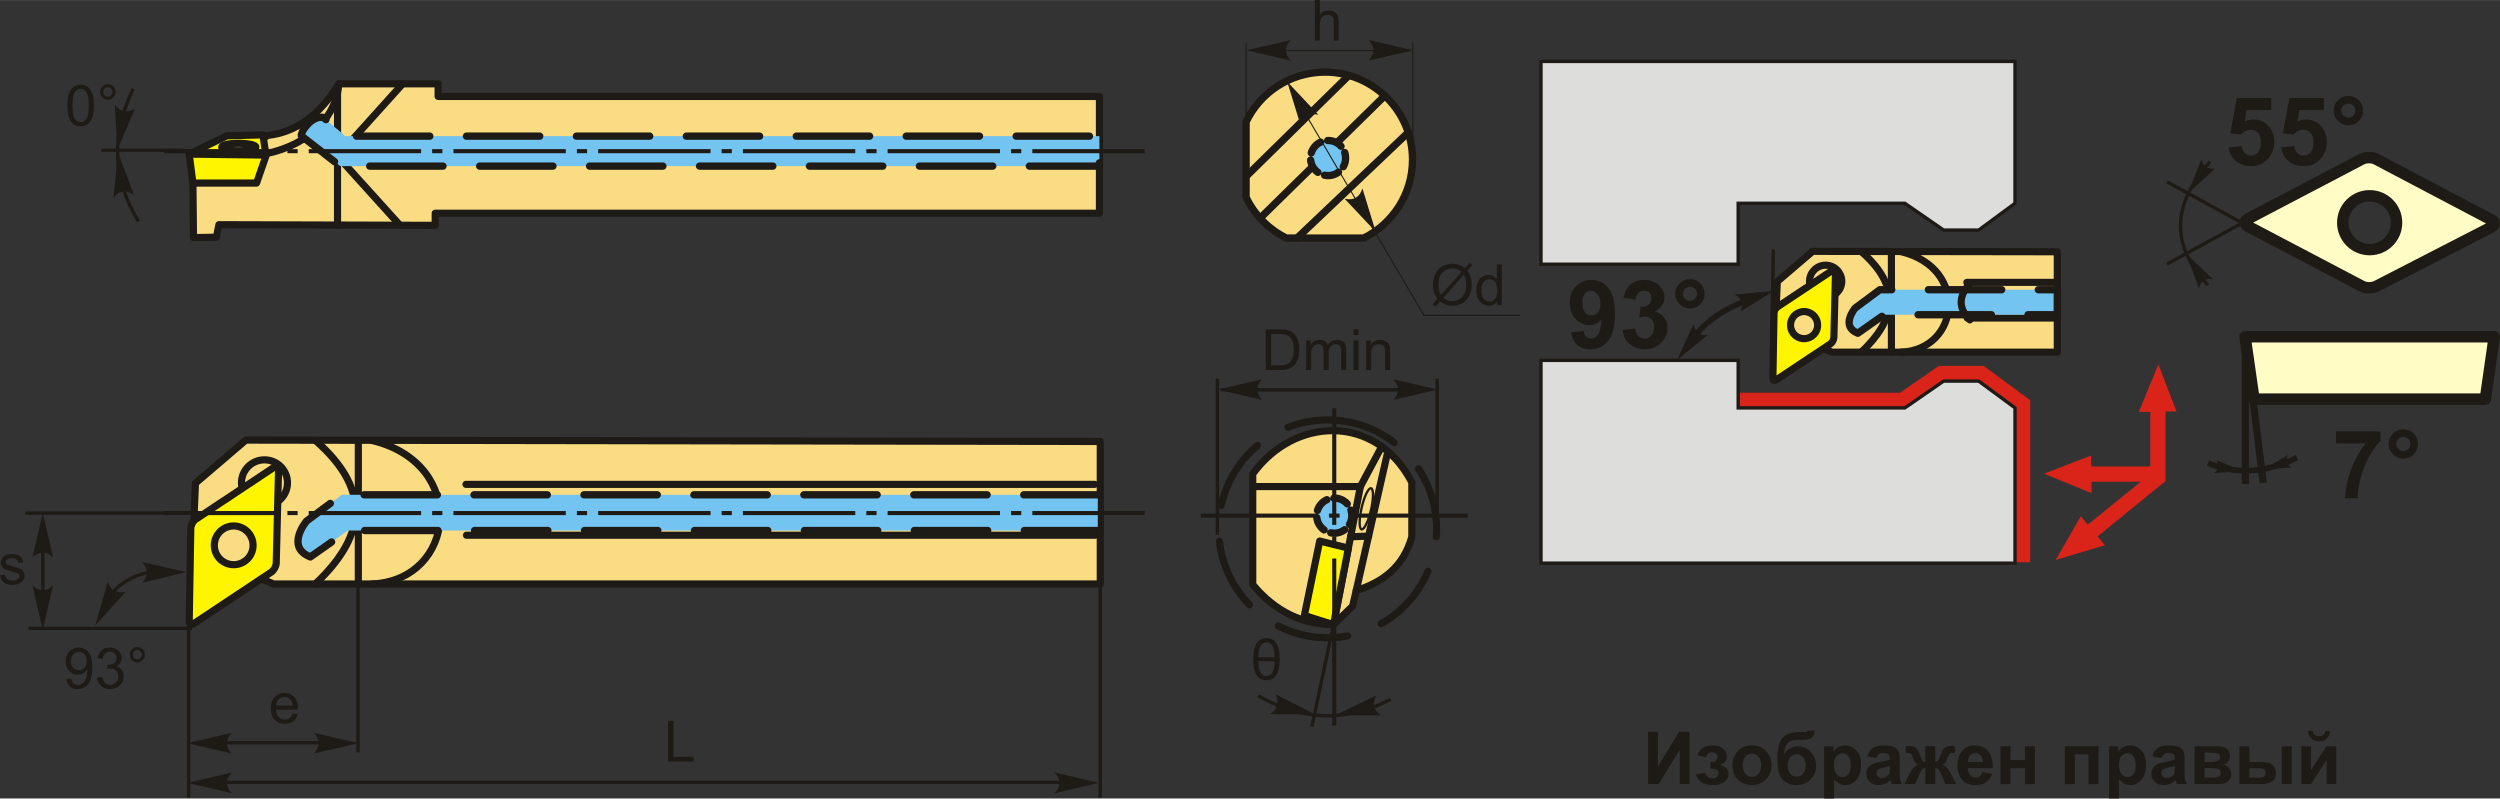 <?xml version="1.0" encoding="UTF-8"?>
<!DOCTYPE svg PUBLIC "-//W3C//DTD SVG 1.1//EN" "http://www.w3.org/Graphics/SVG/1.1/DTD/svg11.dtd">
<!-- Creator: CorelDRAW 2018 (64-Bit) -->
<svg xmlns="http://www.w3.org/2000/svg" xml:space="preserve" width="5457px" height="1743px" version="1.1" style="shape-rendering:geometricPrecision; text-rendering:geometricPrecision; image-rendering:optimizeQuality; fill-rule:evenodd; clip-rule:evenodd"
viewBox="0 0 5563.75 1776.93"
 xmlns:xlink="http://www.w3.org/1999/xlink">
 <rect x="0" y="0" width="5563.75" height="1776.93" fill="#333333" stroke="none"/>
 <defs>
  <style type="text/css">
   <![CDATA[
    .str9 {stroke:#1E1A16;stroke-width:12.74;stroke-miterlimit:22.926}
    .str1 {stroke:#1E1A16;stroke-width:7.52;stroke-miterlimit:22.926}
    .str10 {stroke:#1E1A16;stroke-width:15.93;stroke-miterlimit:22.926}
    .str4 {stroke:#1E1A16;stroke-width:2.41;stroke-miterlimit:22.926}
    .str5 {stroke:#1E1A16;stroke-width:9.11;stroke-linecap:round;stroke-linejoin:round;stroke-miterlimit:22.926}
    .str0 {stroke:#1E1A16;stroke-width:15.93;stroke-linecap:round;stroke-linejoin:round;stroke-miterlimit:22.926}
    .str8 {stroke:#1E1A16;stroke-width:25.48;stroke-linecap:round;stroke-linejoin:round;stroke-miterlimit:22.926}
    .str2 {stroke:#1E1A16;stroke-width:16.31;stroke-linecap:round;stroke-linejoin:round;stroke-miterlimit:22.926}
    .str6 {stroke:#1E1A16;stroke-width:15.93;stroke-linecap:round;stroke-linejoin:round;stroke-miterlimit:22.926;stroke-dasharray:159.28 79.64}
    .str3 {stroke:#1E1A16;stroke-width:16.31;stroke-linecap:round;stroke-linejoin:round;stroke-miterlimit:22.926;stroke-dasharray:32.62 16.31}
    .str7 {stroke:#1E1A16;stroke-width:16.31;stroke-linecap:round;stroke-linejoin:round;stroke-miterlimit:22.926;stroke-dasharray:163.12 81.56}
    .fil1 {fill:none}
    .fil4 {fill:none;fill-rule:nonzero}
    .fil5 {fill:#FADC82}
    .fil6 {fill:#73C4F1}
    .fil9 {fill:#1E1A16}
    .fil12 {fill:#DA241A}
    .fil13 {fill:#DDDDDC}
    .fil0 {fill:#FADC82}
    .fil2 {fill:#FFF500}
    .fil10 {fill:#FFFCC6}
    .fil7 {fill:#1E1A16;fill-rule:nonzero}
    .fil8 {fill:#1E1A16;fill-rule:nonzero}
    .fil3 {fill:#1E1A16;fill-rule:nonzero}
    .fil11 {fill:#DA241A;fill-rule:nonzero}
   ]]>
  </style>
 </defs>
 <g id="Layer_x0020_1">
  <g id="_2183939213952">
   <polygon class="fil0 str0" points="483.73,1320.73 428.49,1228.06 434.99,1075.25 547.15,979.36 2448.63,982.45 2448.63,1299.57 608.92,1299.57 578.02,1286.58 "/>
   <path class="fil0 str0" d="M588.59 1023.26c28.26,0 51.2,22.9 51.2,51.19 0,28.29 -22.94,51.19 -51.2,51.19 -28.28,0 -51.22,-22.9 -51.22,-51.19 0,-28.28 22.94,-51.19 51.22,-51.19z"/>
   <path class="fil1 str0" d="M701.58 979.87c133.35,116.24 105.1,220.76 0,319.7"/>
   <line class="fil1 str0" x1="797.47" y1="980.16" x2="797.47" y2= "1299.57" />
   <path class="fil1 str0" d="M828.37 980.29c215.31,52.05 186.96,310.59 0,319.28"/>
   <path class="fil2 str0" d="M482.23 1192.89c11.43,-20.93 37.62,-28.61 58.52,-17.17 20.89,11.41 28.6,37.62 17.17,58.52 -11.41,20.9 -37.63,28.57 -58.52,17.17 -20.9,-11.44 -28.58,-37.62 -17.17,-58.52zm-57.63 -17.2c0.1,-7.14 5.13,-16.22 11.06,-20.17l173.77 -115.38c5.95,-3.95 10.64,-1.37 10.48,5.77l-5.2 207.19c-0.19,7.13 -5.22,16.21 -11.14,20.16l-171.87 114.23c-5.95,3.99 -10.73,1.34 -10.6,-5.79l3.5 -206.01 0 0z"/>
   <line class="fil1 str0" x1="2436.18" y1="1077.83" x2="1037.05" y2= "1077.83" />
   <line class="fil1 str0" x1="2437.1" y1="1191.11" x2="1038.14" y2= "1191.11" />
  </g>
  <g id="_2183939207296">
   <path class="fil0 str0" d="M968.53 501.44l-333.49 -1.02 -147.81 -0.48 -5.67 27.9 -50.94 0.83 -1.27 -121.34 166.73 -106.11c63.58,-7.1 116.08,-45.9 158.07,-114.77l220.88 0 0 28.16 1471.76 0 0 259.84 -1478.26 0 0 26.99z"/>
   <path class="fil1 str0" d="M566.01 342.35l24.65 0c103.95,-21.53 158.68,-88.4 163.49,-155.9"/>
   <polyline class="fil1 str0" points="751.15,500.8 751.15,347.45 896.13,186.45 "/>
   <polyline class="fil1 str0" points="890.1,501.18 751.18,347.45 751.18,205.59 "/>
   <polygon class="fil2 str0" points="421.1,342.92 429.35,407.33 570.91,407.33 591.97,346.71 585.22,300.01 504.65,302.28 "/>
   <line class="fil1 str0" x1="590.66" y1="345.03" x2="421.1" y2= "342.92" />
   <ellipse class="fil0 str0" cx="531.38" cy="327.12" rx="38" ry="8.28"/>
  </g>
  <polygon class="fil3" points="3667.81,1628.64 3689.72,1628.64 3689.72,1706.05 3736.8,1628.64 3760.18,1628.64 3760.18,1744.91 3738.27,1744.91 3738.27,1668.75 3691.19,1744.91 3667.81,1744.91 "/>
  <path id="_1" class="fil3" d="M3806.63 1710.51l0 -14.46c3.85,0 6.66,-0.26 8.44,-0.77 1.72,-0.51 3.38,-1.72 4.94,-3.66 1.56,-1.97 2.36,-4.17 2.36,-6.69 0,-2.67 -0.96,-5.16 -2.9,-7.39 -1.91,-2.29 -4.81,-3.41 -8.67,-3.41 -2.93,0 -5.6,0.61 -7.93,1.88 -2.32,1.24 -4.43,4.27 -6.31,8.98l-18.86 -4.04c1.92,-7.36 5.99,-12.9 12.21,-16.57 6.24,-3.69 13.34,-5.54 21.31,-5.54 10.16,0 18,2.36 23.57,7.04 5.57,4.65 8.38,10.48 8.38,17.55 0,4.43 -1.21,8.03 -3.6,10.93 -2.42,2.9 -6.21,5.57 -11.41,8.06 6.22,1.72 10.87,4.3 13.96,7.74 3.05,3.44 4.62,7.71 4.62,12.84 0,6.56 -3.06,12.2 -9.18,16.95 -6.12,4.74 -14.94,7.1 -26.44,7.1 -20.07,0 -32.33,-7.87 -36.82,-23.54l20.29 -3.76c3.28,8.25 8.69,12.36 16.24,12.36 4.21,0 7.52,-1.12 10.04,-3.32 2.52,-2.19 3.76,-4.77 3.76,-7.74 0,-3.28 -1.28,-5.86 -3.92,-7.74 -2.61,-1.88 -6.05,-2.8 -10.29,-2.8l-3.79 0 0 0z"/>
  <path id="_2" class="fil3" d="M3855.53 1701.75c0,-7.42 1.81,-14.59 5.48,-21.5 3.63,-6.98 8.82,-12.23 15.51,-15.9 6.66,-3.66 14.11,-5.51 22.36,-5.51 12.75,0 23.19,4.17 31.32,12.42 8.15,8.32 12.2,18.77 12.2,31.44 0,12.78 -4.11,23.35 -12.3,31.76 -8.22,8.38 -18.57,12.59 -31.06,12.59 -7.71,0 -15.07,-1.75 -22.07,-5.26 -6.98,-3.5 -12.33,-8.6 -15.96,-15.38 -3.67,-6.73 -5.48,-14.98 -5.48,-24.66zm22.9 1.21c0,8.35 1.98,14.75 5.93,19.21 3.98,4.46 8.85,6.69 14.65,6.69 5.8,0 10.67,-2.23 14.59,-6.69 3.95,-4.46 5.93,-10.93 5.93,-19.4 0,-8.25 -1.98,-14.59 -5.93,-19.05 -3.92,-4.46 -8.79,-6.69 -14.59,-6.69 -5.8,0 -10.67,2.23 -14.65,6.69 -3.95,4.46 -5.93,10.86 -5.93,19.24l0 0z"/>
  <path id="_3" class="fil3" d="M4023.25 1625.9l15.13 0c-0.51,6.66 -2.26,11.72 -5.29,15.2 -3.02,3.44 -10.54,5.16 -22.52,5.16 -1.4,0 -2.83,0 -4.27,-0.07l-2.87 0c-7.1,0 -12.86,0.77 -17.29,2.36 -4.46,1.53 -8.09,4.56 -10.93,9.05 -2.84,4.52 -4.3,11.79 -4.4,21.79 3.28,-6.18 7.52,-10.8 12.75,-13.86 5.19,-3.06 11.43,-4.55 18.6,-4.55 11.05,0 20.42,4.3 28.13,12.93 7.64,8.6 11.5,18.6 11.5,29.94 0,11.82 -4.05,21.98 -12.11,30.46 -8.09,8.47 -18.63,12.74 -31.63,12.74 -8.98,0 -16.82,-2.13 -23.61,-6.47 -6.78,-4.27 -11.62,-10.13 -14.55,-17.58 -2.9,-7.42 -4.34,-19.75 -4.34,-36.95 0,-20.26 3.73,-34.79 11.15,-43.65 7.46,-8.85 20.45,-13.28 38.99,-13.28l11.28 0c3.16,0 5.23,-1.05 6.28,-3.22l0 0zm-44.82 77.57c0,7.71 1.94,13.82 5.76,18.32 3.79,4.49 8.48,6.75 13.99,6.75 5.95,0 10.86,-2.36 14.65,-7.01 3.82,-4.65 5.73,-10.64 5.73,-18 0,-7.48 -1.94,-13.54 -5.79,-18.12 -3.89,-4.59 -8.67,-6.92 -14.37,-6.92 -5.51,0 -10.23,2.3 -14.11,6.82 -3.89,4.52 -5.86,10.58 -5.86,18.16l0 0z"/>
  <path id="_4" class="fil3" d="M4059.59 1660.66l20.77 0 0 12.36c2.71,-4.24 6.34,-7.65 10.96,-10.26 4.59,-2.61 9.72,-3.92 15.32,-3.92 9.75,0 18.07,3.85 24.88,11.53 6.82,7.68 10.23,18.38 10.23,32.08 0,14.11 -3.44,25.04 -10.29,32.87 -6.88,7.81 -15.23,11.73 -25.01,11.73 -4.68,0 -8.88,-0.93 -12.67,-2.81 -3.76,-1.84 -7.78,-5 -11.95,-9.49l0 42.18 -22.24 0 0 -116.27zm21.92 40.83c0,9.5 1.88,16.51 5.64,21.06 3.73,4.52 8.31,6.79 13.67,6.79 5.16,0 9.46,-2.07 12.9,-6.25 3.44,-4.17 5.16,-10.99 5.16,-20.48 0,-8.89 -1.78,-15.48 -5.32,-19.78 -3.51,-4.3 -7.9,-6.44 -13.13,-6.44 -5.44,0 -9.97,2.1 -13.53,6.34 -3.6,4.21 -5.39,10.48 -5.39,18.76l0 0z"/>
  <path id="_5" class="fil3" d="M4175.99 1686.62l-20.13 -3.57c2.26,-8.22 6.21,-14.3 11.76,-18.25 5.54,-3.99 13.79,-5.96 24.72,-5.96 9.94,0 17.36,1.18 22.23,3.54 4.84,2.35 8.28,5.32 10.26,8.95 1.97,3.63 2.99,10.25 2.99,19.94l-0.35 25.99c0,7.39 0.35,12.87 1.05,16.38 0.74,3.53 2.04,7.29 3.99,11.27l-22.08 0c-0.57,-1.43 -1.31,-3.6 -2.13,-6.46 -0.35,-1.34 -0.64,-2.2 -0.8,-2.61 -3.79,3.72 -7.84,6.53 -12.17,8.37 -4.33,1.88 -8.92,2.84 -13.82,2.84 -8.64,0 -15.45,-2.36 -20.45,-7.07 -4.97,-4.69 -7.46,-10.64 -7.46,-17.84 0,-4.75 1.12,-8.99 3.41,-12.71 2.26,-3.73 5.45,-6.6 9.56,-8.57 4.07,-1.98 9.97,-3.7 17.68,-5.19 10.41,-1.95 17.65,-3.8 21.63,-5.48l0 -2.23c0,-4.34 -1.06,-7.43 -3.16,-9.31 -2.13,-1.81 -6.15,-2.74 -12.01,-2.74 -3.98,0 -7.07,0.77 -9.3,2.39 -2.23,1.56 -4.01,4.34 -5.41,8.32l-0.01 0zm29.88 18.03c-2.83,0.95 -7.35,2.1 -13.53,3.41 -6.18,1.34 -10.26,2.64 -12.14,3.88 -2.9,2.07 -4.36,4.69 -4.36,7.84 0,3.15 1.17,5.83 3.5,8.09 2.32,2.26 5.26,3.41 8.89,3.41 3.98,0 7.83,-1.31 11.5,-3.95 2.67,-2.04 4.46,-4.46 5.29,-7.39 0.57,-1.88 0.85,-5.51 0.85,-10.83l0 -4.46 0 0z"/>
  <path id="_6" class="fil3" d="M4284.69 1744.91l0 -35.87c-2.9,0.23 -4.94,0.86 -6.09,1.95 -1.11,1.08 -3.12,4.27 -5.96,9.62l-10.64 24.3 -23.92 0 11.88 -23.22c6.02,-11.56 12.27,-18.22 18.76,-19.91 -4.84,-1.88 -8.53,-6.66 -11.11,-14.43 -1.98,-5.8 -3.73,-9.24 -5.35,-10.38 -1.6,-1.15 -5.36,-1.73 -11.28,-1.73l0 -14.68c4.4,-0.29 7.45,-0.41 9.17,-0.41 4.91,0 9.11,1.08 12.59,3.24 3.5,2.2 6.78,7.62 9.84,16.25 2.36,6.75 4.27,10.99 5.67,12.77 1.43,1.76 3.57,2.71 6.43,2.81l0 -34.57 22.24 0 0 34.57c2.83,0 5,-0.89 6.44,-2.77 1.46,-1.85 3.37,-6.12 5.67,-12.81 3.02,-8.54 6.21,-13.92 9.62,-16.15 3.4,-2.23 7.77,-3.35 13.12,-3.35 1.5,0 4.46,0.13 8.82,0.42l0 14.68c-5.82,0 -9.55,0.58 -11.21,1.72 -1.62,1.15 -3.41,4.59 -5.35,10.39 -2.61,7.77 -6.31,12.55 -11.15,14.43 6.47,1.69 12.74,8.35 18.76,19.91l11.88 23.22 -23.95 0 -10.51 -24.3c-1.91,-4.34 -3.67,-7.3 -5.29,-8.86 -1.59,-1.59 -3.89,-2.48 -6.85,-2.71l0 35.87 -22.24 0 0.01 0z"/>
  <path id="_7" class="fil3" d="M4411.47 1718.28l22.27 3.76c-2.84,8.12 -7.36,14.34 -13.51,18.6 -6.18,4.27 -13.89,6.41 -23.13,6.41 -14.62,0 -25.48,-4.81 -32.49,-14.37 -5.54,-7.71 -8.35,-17.39 -8.35,-29.12 0,-13.95 3.67,-24.91 10.93,-32.84 7.3,-7.93 16.53,-11.88 27.68,-11.88 12.49,0 22.37,4.17 29.63,12.42 7.23,8.29 10.7,21 10.38,38.1l-55.71 0c0.16,6.6 1.94,11.76 5.38,15.42 3.41,3.7 7.68,5.54 12.78,5.54 3.5,0 6.4,-0.95 8.76,-2.86 2.39,-1.88 4.17,-4.94 5.38,-9.18zm1.31 -22.55c-0.16,-6.47 -1.82,-11.41 -4.97,-14.75 -3.19,-3.41 -7.01,-5.06 -11.57,-5.06 -4.84,0 -8.85,1.78 -12.01,5.32 -3.18,3.56 -4.71,8.41 -4.65,14.49l33.2 0 0 0z"/>
  <polygon id="_8" class="fil3" points="4452.12,1660.66 4474.35,1660.66 4474.35,1691.49 4506.53,1691.49 4506.53,1660.66 4528.76,1660.66 4528.76,1744.91 4506.53,1744.91 4506.53,1709.52 4474.35,1709.52 4474.35,1744.91 4452.12,1744.91 "/>
  <polygon id="_9" class="fil3" points="4595.31,1660.66 4670.2,1660.66 4670.2,1744.91 4647.93,1744.91 4647.93,1678.65 4617.58,1678.65 4617.58,1744.91 4595.31,1744.91 "/>
  <path id="_10" class="fil3" d="M4693.74 1660.66l20.77 0 0 12.36c2.71,-4.24 6.34,-7.65 10.96,-10.26 4.59,-2.61 9.71,-3.92 15.32,-3.92 9.75,0 18.06,3.85 24.88,11.53 6.85,7.68 10.26,18.38 10.26,32.08 0,14.11 -3.44,25.04 -10.32,32.87 -6.88,7.81 -15.23,11.73 -25.01,11.73 -4.65,0 -8.89,-0.93 -12.68,-2.81 -3.76,-1.84 -7.77,-5 -11.94,-9.49l0 42.18 -22.24 0 0 -116.27zm21.92 40.83c0,9.5 1.88,16.51 5.64,21.06 3.72,4.52 8.31,6.79 13.66,6.79 5.16,0 9.46,-2.07 12.9,-6.25 3.44,-4.17 5.17,-10.99 5.17,-20.48 0,-8.89 -1.76,-15.48 -5.32,-19.78 -3.51,-4.3 -7.91,-6.44 -13.13,-6.44 -5.45,0 -9.97,2.1 -13.54,6.34 -3.6,4.21 -5.38,10.48 -5.38,18.76l0 0z"/>
  <path id="_11" class="fil3" d="M4810.14 1686.62l-20.13 -3.57c2.29,-8.22 6.21,-14.3 11.75,-18.25 5.55,-3.99 13.8,-5.96 24.76,-5.96 9.9,0 17.33,1.18 22.2,3.54 4.84,2.35 8.28,5.32 10.26,8.95 1.97,3.63 2.99,10.25 2.99,19.94l-0.32 25.99c0,7.39 0.35,12.87 1.05,16.38 0.7,3.53 2.01,7.29 3.99,11.27l-22.11 0c-0.58,-1.43 -1.31,-3.6 -2.14,-6.46 -0.35,-1.34 -0.6,-2.2 -0.79,-2.61 -3.76,3.72 -7.84,6.53 -12.17,8.37 -4.33,1.88 -8.92,2.84 -13.83,2.84 -8.63,0 -15.44,-2.36 -20.45,-7.07 -4.97,-4.69 -7.45,-10.64 -7.45,-17.84 0,-4.75 1.15,-8.99 3.41,-12.71 2.26,-3.73 5.45,-6.6 9.55,-8.57 4.08,-1.98 9.98,-3.7 17.72,-5.19 10.38,-1.95 17.61,-3.8 21.59,-5.48l0 -2.23c0,-4.34 -1.05,-7.43 -3.15,-9.31 -2.13,-1.81 -6.15,-2.74 -12.01,-2.74 -3.98,0 -7.07,0.77 -9.3,2.39 -2.23,1.56 -4.02,4.34 -5.42,8.32l0 0zm29.88 18.03c-2.83,0.95 -7.36,2.1 -13.54,3.41 -6.18,1.34 -10.22,2.64 -12.13,3.88 -2.9,2.07 -4.37,4.69 -4.37,7.84 0,3.15 1.18,5.83 3.51,8.09 2.32,2.26 5.28,3.41 8.88,3.41 3.99,0 7.84,-1.31 11.5,-3.95 2.68,-2.04 4.46,-4.46 5.29,-7.39 0.57,-1.88 0.86,-5.51 0.86,-10.83l0 -4.46 0 0z"/>
  <path id="_12" class="fil3" d="M4884.08 1660.66l48.83 0c10.01,0 17.46,1.78 22.46,5.44 4.97,3.67 7.45,9.18 7.45,16.54 0,4.71 -1.33,8.82 -4.07,12.33 -2.71,3.47 -6.15,5.82 -10.26,6.97 5.8,1.43 10.13,4.08 13,8.03 2.83,3.92 4.26,8.19 4.26,12.84 0,6.56 -2.38,11.88 -7.23,15.99 -4.81,4.07 -11.91,6.11 -21.34,6.11l-53.1 0 0 -84.25zm22.23 35.07l14.46 0c6.98,0 12.01,-0.86 15.14,-2.65 3.12,-1.75 4.68,-4.52 4.68,-8.28 0,-3.57 -1.47,-6.08 -4.36,-7.58 -2.9,-1.53 -8.03,-2.29 -15.45,-2.29l-14.47 0 0 20.8 0 0zm0 34.91l17.71 0c6.38,0 11.06,-0.76 13.96,-2.29 2.93,-1.56 4.39,-4.3 4.39,-8.28 0,-4.14 -1.69,-6.98 -5.03,-8.51 -3.35,-1.56 -9.84,-2.36 -19.56,-2.36l-11.47 0 0 21.44z"/>
  <path id="_13" class="fil3" d="M4983.88 1660.66l22.27 0 0 35.07 22.39 0c8.79,0 15.52,0.6 20.13,1.85 4.66,1.24 8.57,3.95 11.76,8.12 3.22,4.17 4.84,9.11 4.84,14.75 0,8.12 -2.83,14.24 -8.44,18.35 -5.61,4.07 -14.02,6.11 -25.23,6.11l-47.72 0 0 -84.25zm22.27 69.98l20.77 0c5.38,0 9.36,-0.83 11.78,-2.51 2.43,-1.69 3.67,-4.43 3.67,-8.22 0,-4.02 -1.6,-6.82 -4.75,-8.28 -3.15,-1.5 -8.82,-2.27 -17.01,-2.27l-14.46 0 0 21.28zm71.77 -69.98l22.26 0 0 84.25 -22.26 0 0 -84.25z"/>
  <path id="_14" class="fil3" d="M5121.78 1660.66l21.44 0 0 52.94 34.25 -52.94 21.91 0 0 84.25 -21.4 0 0 -53.71 -34.76 53.71 -21.44 0 0 -84.25zm53.11 -33.96l10.86 0c-0.61,7.17 -3.15,12.84 -7.58,16.91 -4.4,4.08 -10.1,6.15 -17.14,6.15 -7.01,0 -12.74,-2.07 -17.14,-6.15 -4.43,-4.07 -6.97,-9.74 -7.58,-16.91l10.86 0c0.39,3.72 1.69,6.59 3.95,8.5 2.3,1.91 5.61,2.87 9.91,2.87 4.33,0 7.61,-0.96 9.91,-2.87 2.26,-1.91 3.57,-4.78 3.95,-8.5z"/>
  <line class="fil4 str1" x1="427.31" y1="1398.36" x2="63.23" y2= "1398.36" />
  <line class="fil4 str1" x1="95.41" y1="1323.27" x2="95.41" y2= "1190.88" />
  <line class="fil4 str1" x1="458.97" y1="1141.76" x2="56.29" y2= "1141.76" />
  <path id="стрелка.cdr_3" class="fil3" d="M95.18 1141.54l22.94 98.69c-7.1,-6.47 -14.97,-10.77 -22.94,-10.45 -8.47,0.35 -14.84,3.06 -22.96,10.45l22.96 -98.69z"/>
  <path id="стрелка.cdr_4" class="fil3" d="M95.18 1401.48l22.94 -98.69c-7.1,6.47 -14.97,10.77 -22.94,10.45 -8.47,-0.35 -14.84,-3.06 -22.96,-10.45l22.96 98.69z"/>
  <path class="fil3" d="M0 1280.43l11.02 -1.75c0.61,4.39 2.33,7.77 5.16,10.13 2.84,2.35 6.79,3.53 11.85,3.53 5.13,0 8.92,-1.05 11.41,-3.12 2.48,-2.07 3.73,-4.52 3.73,-7.33 0,-2.51 -1.12,-4.49 -3.35,-5.92 -1.56,-0.99 -5.35,-2.23 -11.37,-3.76 -8.16,-2.07 -13.8,-3.82 -16.95,-5.32 -3.15,-1.53 -5.54,-3.6 -7.17,-6.24 -1.62,-2.65 -2.45,-5.58 -2.45,-8.8 0,-2.93 0.7,-5.63 2.01,-8.12 1.37,-2.48 3.18,-4.55 5.48,-6.18 1.72,-1.27 4.07,-2.36 7.07,-3.25 2.99,-0.89 6.18,-1.3 9.59,-1.3 5.16,0 9.65,0.73 13.54,2.23 3.91,1.46 6.78,3.5 8.63,6.02 1.85,2.55 3.12,5.95 3.82,10.22l-10.89 1.5c-0.48,-3.41 -1.91,-6.08 -4.27,-8 -2.36,-1.91 -5.7,-2.86 -10.04,-2.86 -5.06,0 -8.72,0.83 -10.89,2.51 -2.17,1.69 -3.28,3.67 -3.28,5.93 0,1.43 0.44,2.74 1.37,3.92 0.89,1.18 2.29,2.16 4.23,2.93 1.12,0.44 4.37,1.37 9.82,2.86 7.86,2.08 13.34,3.83 16.47,5.13 3.12,1.34 5.57,3.32 7.32,5.83 1.79,2.55 2.68,5.74 2.68,9.53 0,3.69 -1.09,7.17 -3.25,10.45 -2.17,3.25 -5.29,5.79 -9.37,7.58 -4.07,1.78 -8.69,2.67 -13.85,2.67 -8.51,0 -15.04,-1.78 -19.5,-5.28 -4.49,-3.54 -7.33,-8.8 -8.57,-15.74l0 0z"/>
  <path class="fil3" d="M651.09 1587.9l11.53 1.53c-1.78,6.69 -5.16,11.88 -10.03,15.57 -4.91,3.7 -11.15,5.55 -18.76,5.55 -9.59,0 -17.17,-2.93 -22.78,-8.86 -5.61,-5.89 -8.41,-14.17 -8.41,-24.81 0,-11.03 2.8,-19.59 8.51,-25.65 5.67,-6.11 13.02,-9.14 22.07,-9.14 8.76,0 15.9,2.96 21.44,8.95 5.54,5.96 8.35,14.34 8.35,25.17 0,0.67 -0.03,1.65 -0.07,2.96l-48.93 0c0.42,7.2 2.46,12.71 6.12,16.53 3.66,3.83 8.25,5.74 13.7,5.74 4.07,0 7.55,-1.08 10.41,-3.22 2.9,-2.17 5.16,-5.61 6.85,-10.32l0 0zm-36.44 -17.84l36.57 0c-0.48,-5.54 -1.88,-9.65 -4.17,-12.42 -3.54,-4.3 -8.13,-6.44 -13.76,-6.44 -5.1,0 -9.4,1.69 -12.87,5.13 -3.47,3.41 -5.39,8 -5.77,13.73l0 0z"/>
  <line class="fil4 str1" x1="419.79" y1="1356.05" x2="419.79" y2= "1774.92" />
  <line class="fil4 str1" x1="796.67" y1="1137.21" x2="796.67" y2= "1674.13" />
  <line class="fil4 str1" x1="741.31" y1="1652.82" x2="473.79" y2= "1652.82" />
  <path id="стрелка.cdr_5" class="fil3" d="M416.89 1653.87l98.69 -22.97c-6.43,7.11 -10.77,14.97 -10.45,22.94 0.38,8.47 3.06,14.88 10.45,22.97l-98.69 -22.94z"/>
  <path id="стрелка.cdr_6" class="fil3" d="M797.28 1653.87l-98.69 -22.97c6.47,7.11 10.77,14.97 10.45,22.94 -0.35,8.47 -3.06,14.88 -10.45,22.97l98.69 -22.94z"/>
  <line class="fil4 str1" x1="2417.67" y1="1741.09" x2="473.79" y2= "1741.09" />
  <path id="стрелка.cdr_7" class="fil3" d="M416.89 1742.17l98.69 -22.96c-6.43,7.1 -10.77,14.97 -10.45,22.93 0.38,8.48 3.06,14.85 10.45,22.97l-98.69 -22.94z"/>
  <path id="стрелка.cdr_8" class="fil3" d="M2446.02 1742.17l-98.69 -22.96c6.47,7.1 10.77,14.97 10.45,22.93 -0.35,8.48 -3.06,14.85 -10.45,22.97l98.69 -22.94z"/>
  <line class="fil4 str1" x1="2448.63" y1="1300.82" x2="2448.63" y2= "1774.92" />
  <polygon class="fil3" points="1487.01,1694.84 1487.01,1604.24 1499.02,1604.24 1499.02,1684.2 1543.56,1684.2 1543.56,1694.84 "/>
  <path class="fil3" d="M147.97 1511.03l10.54 -0.89c0.89,5 2.61,8.63 5.16,10.89 2.52,2.26 5.77,3.41 9.75,3.41 3.38,0 6.34,-0.79 8.92,-2.36 2.58,-1.56 4.68,-3.66 6.31,-6.3 1.59,-2.62 2.96,-6.15 4.08,-10.61 1.08,-4.46 1.65,-8.98 1.65,-13.6 0,-0.48 -0.03,-1.25 -0.06,-2.23 -2.2,3.53 -5.23,6.43 -9.05,8.63 -3.79,2.2 -7.93,3.31 -12.39,3.31 -7.42,0 -13.7,-2.74 -18.86,-8.19 -5.13,-5.41 -7.71,-12.58 -7.71,-21.47 0,-9.2 2.68,-16.59 8.06,-22.2 5.35,-5.57 12.11,-8.41 20.2,-8.41 5.83,0 11.15,1.59 16.02,4.78 4.81,3.15 8.47,7.68 10.99,13.57 2.52,5.86 3.79,14.37 3.79,25.48 0,11.57 -1.24,20.81 -3.73,27.65 -2.51,6.88 -6.24,12.08 -11.14,15.68 -4.91,3.56 -10.68,5.38 -17.3,5.38 -7.04,0 -12.78,-1.97 -17.24,-5.92 -4.42,-3.92 -7.1,-9.5 -7.99,-16.6l0 0zm45.07 -39.98c0,-6.37 -1.65,-11.43 -5.03,-15.16 -3.31,-3.76 -7.39,-5.64 -12.14,-5.64 -4.93,0 -9.24,2.01 -12.83,6.05 -3.6,4.02 -5.42,9.27 -5.42,15.68 0,5.76 1.72,10.44 5.13,14.01 3.44,3.6 7.71,5.42 12.81,5.42 5.09,0 9.3,-1.82 12.58,-5.42 3.28,-3.57 4.9,-8.57 4.9,-14.94z"/>
  <path id="_1_0" class="fil3" d="M216.2 1507.97l11.06 -1.53c1.27,6.34 3.41,10.9 6.43,13.7 3.03,2.77 6.76,4.17 11.18,4.17 5.23,0 9.66,-1.81 13.22,-5.44 3.54,-3.64 5.32,-8.13 5.32,-13.48 0,-5.1 -1.65,-9.33 -4.97,-12.68 -3.31,-3.28 -7.51,-4.97 -12.64,-4.97 -2.11,0 -4.69,0.42 -7.81,1.25l1.25 -9.75c0.7,0.09 1.3,0.13 1.75,0.13 4.74,0 8.98,-1.25 12.77,-3.7 3.76,-2.48 5.64,-6.28 5.64,-11.41 0,-4.07 -1.37,-7.45 -4.14,-10.12 -2.74,-2.68 -6.28,-3.99 -10.61,-3.99 -4.3,0 -7.87,1.37 -10.73,4.11 -2.87,2.74 -4.72,6.85 -5.55,12.33l-11.05 -2.04c1.37,-7.45 4.43,-13.25 9.2,-17.36 4.78,-4.11 10.74,-6.18 17.88,-6.18 4.87,0 9.39,1.08 13.53,3.22 4.15,2.1 7.3,4.97 9.5,8.63 2.19,3.67 3.28,7.55 3.28,11.66 0,3.92 -1.05,7.46 -3.12,10.64 -2.11,3.22 -5.2,5.77 -9.27,7.68 5.32,1.21 9.43,3.79 12.39,7.71 2.93,3.85 4.4,8.76 4.4,14.59 0,7.93 -2.87,14.65 -8.61,20.16 -5.73,5.51 -12.96,8.25 -21.72,8.25 -7.9,0 -14.43,-2.39 -19.66,-7.13 -5.22,-4.75 -8.21,-10.9 -8.92,-18.45l0 0z"/>
  <path id="_2_1" class="fil3" d="M288.55 1457c0,-4.74 1.69,-8.76 5.03,-12.1 3.31,-3.35 7.33,-5 11.98,-5 4.75,0 8.76,1.65 12.07,5 3.31,3.34 4.97,7.36 4.97,12.1 0,4.75 -1.66,8.8 -5,12.14 -3.31,3.35 -7.36,5.03 -12.04,5.03 -4.65,0 -8.67,-1.65 -11.98,-5 -3.34,-3.34 -5.03,-7.39 -5.03,-12.17l0 0zm6.69 0.04c0,2.89 0.98,5.35 3.02,7.39 2.04,2.04 4.49,3.05 7.36,3.05 2.84,0 5.26,-1.01 7.3,-3.05 2.03,-2.04 3.02,-4.5 3.02,-7.39 0,-2.9 -0.99,-5.32 -3.02,-7.39 -2.04,-2.04 -4.46,-3.06 -7.3,-3.06 -2.87,0 -5.32,1.02 -7.36,3.06 -2.04,2.07 -3.02,4.49 -3.02,7.39z"/>
  <g id="_2182670169232">
   <path class="fil4 str1" d="M349.65 1271.16c-45.21,4.3 -80.22,22.55 -105.16,54.6"/>
   <path id="стрелка.cdr_16" class="fil3" d="M212 1391.8l27.9 -97.42c3.06,9.11 7.84,16.69 14.98,20.29 7.58,3.79 14.46,4.56 25.13,2.04l-68.01 75.09 0 0z"/>
   <path id="стрелка.cdr_17" class="fil3" d="M415.04 1272.97l-98.46 23.86c6.4,-7.13 10.64,-15.06 10.22,-23.03 -0.41,-8.47 -3.18,-14.81 -10.64,-22.87l98.88 22.04 0 0z"/>
  </g>
  <g id="_2182670168016">
   <line class="fil4 str1" x1="225.95" y1="334.35" x2="408.67" y2= "334.35" />
   <g>
    <path class="fil4 str1" d="M308.01 492.52c-62.5,-102.99 -57.18,-200.5 -11.56,-294.76"/>
    <path id="стрелка.cdr_18" class="fil3" d="M260.83 334.29l-5.25 -101.21c5.86,7.62 12.83,13.26 20.73,14.34 8.41,1.11 15.17,-0.41 24.44,-6.28l-39.92 93.15z"/>
    <path id="стрелка.cdr_19" class="fil3" d="M262.49 338.88l35.77 94.77c-7.9,-5.45 -16.24,-8.7 -24.11,-7.33 -8.35,1.47 -14.34,5 -21.38,13.38l9.72 -100.82 0 0z"/>
   </g>
   <path class="fil3" d="M149.91 234.81c0,-10.71 1.12,-19.37 3.31,-25.9 2.2,-6.57 5.48,-11.6 9.82,-15.13 4.33,-3.51 9.78,-5.26 16.37,-5.26 4.84,0 9.11,0.96 12.81,2.93 3.66,1.94 6.72,4.78 9.07,8.47 2.36,3.67 4.21,8.16 5.58,13.48 1.34,5.29 2.04,12.42 2.04,21.41 0,10.6 -1.12,19.24 -3.28,25.77 -2.17,6.56 -5.45,11.59 -9.78,15.13 -4.34,3.53 -9.82,5.32 -16.44,5.32 -8.7,0 -15.58,-3.09 -20.55,-9.34 -5.95,-7.58 -8.95,-19.87 -8.95,-36.88l0 0zm11.41 0.03c0,14.91 1.72,24.81 5.19,29.72 3.5,4.9 7.8,7.36 12.9,7.36 5.1,0 9.4,-2.46 12.9,-7.39 3.47,-4.94 5.19,-14.82 5.19,-29.69 0,-14.91 -1.72,-24.82 -5.19,-29.72 -3.47,-4.91 -7.8,-7.36 -13.03,-7.36 -5.1,0 -9.2,2.16 -12.26,6.5 -3.82,5.51 -5.7,15.7 -5.7,30.58l0 0z"/>
   <path id="_1_2" class="fil3" d="M222.83 204.48c0,-4.71 1.69,-8.76 5.06,-12.11 3.35,-3.34 7.39,-5 12.08,-5 4.77,0 8.82,1.66 12.16,5 3.35,3.35 5.01,7.39 5.01,12.11 0,4.75 -1.69,8.79 -5.04,12.14 -3.34,3.37 -7.42,5.06 -12.13,5.06 -4.69,0 -8.73,-1.69 -12.08,-5 -3.37,-3.35 -5.06,-7.42 -5.06,-12.2l0 0zm6.72 0.03c0,2.9 1.02,5.35 3.06,7.39 2.04,2.04 4.52,3.06 7.42,3.06 2.84,0 5.29,-1.02 7.33,-3.06 2.07,-2.04 3.09,-4.49 3.09,-7.39 0,-2.87 -1.02,-5.32 -3.09,-7.36 -2.04,-2.07 -4.49,-3.06 -7.33,-3.06 -2.9,0 -5.38,0.99 -7.42,3.06 -2.04,2.04 -3.06,4.49 -3.06,7.36z"/>
  </g>
  <g id="_3125194253632">
   <path class="fil5 str2" d="M2948.86 160.4c-77.46,0 -144.35,45.24 -175.7,110.74l0 167.89c18.83,39.34 50.48,71.36 89.54,90.67l172.32 0c64.3,-31.78 108.53,-98.03 108.53,-174.61 0,-107.53 -87.16,-194.69 -194.69,-194.69z"/>
   <line class="fil1 str2" x1="2773.16" y1="392.55" x2="3001.89" y2= "167.71" />
   <line class="fil1 str2" x1="2804.35" y1="485.53" x2="3081.86" y2= "212.91" />
   <line class="fil1 str2" x1="2886.63" y1="529.7" x2="3134.01" y2= "294.73" />
   <path class="fil6 str3" d="M2955.57 312.57c21.58,0 39.06,17.49 39.06,39.07 0,21.57 -17.48,39.06 -39.06,39.06 -21.58,0 -39.07,-17.49 -39.07,-39.06 0,-21.58 17.49,-39.07 39.07,-39.07z"/>
   <path class="fil7" d="M3260.2 596.7l10.34 -11.55 6.08 5.17 -10.84 12.14c3.51,5.26 5.87,9.85 7.11,13.81 1.62,5.17 2.44,10.98 2.44,17.38 0,9.25 -1.87,17.5 -5.59,24.74 -3.75,7.24 -8.99,12.69 -15.74,16.39 -6.76,3.7 -13.93,5.56 -21.53,5.56 -5.66,0 -10.79,-0.8 -15.38,-2.4 -3.53,-1.24 -7.66,-3.62 -12.39,-7.12l-10.39 11.66 -6.09 -5.2 10.88 -12.18c-4.04,-6.12 -6.73,-11.34 -8.08,-15.67 -1.36,-4.34 -2.04,-9.56 -2.04,-15.64 0,-9.27 1.85,-17.54 5.56,-24.78 3.7,-7.26 8.88,-12.75 15.57,-16.5 6.67,-3.72 14.09,-5.59 22.28,-5.59 5.51,0 10.33,0.73 14.45,2.18 4.15,1.46 8.59,3.98 13.36,7.6zm-7.46 8.35c-3.9,-3.05 -7.26,-5.13 -10.17,-6.25 -2.88,-1.11 -6.27,-1.66 -10.16,-1.66 -8.98,0 -16.41,3.05 -22.26,9.15 -5.87,6.11 -8.79,15.22 -8.79,27.34 0,4.75 0.44,9 1.34,12.68 0.65,2.76 2.02,6.15 4.1,10.17l45.94 -51.43zm5.05 6.36l-45.77 51.23c3.18,2.59 6.1,4.4 8.75,5.43 3.5,1.37 7.26,2.04 11.32,2.04 8.95,0 16.31,-3.16 22.14,-9.49 5.83,-6.33 8.73,-15.21 8.73,-26.62 0,-8.56 -1.72,-16.07 -5.17,-22.59z"/>
   <path id="1" class="fil7" d="M3332 678.82l0 -8.31c-4.15,6.46 -10.25,9.7 -18.31,9.7 -5.22,0 -10.02,-1.43 -14.37,-4.31 -4.38,-2.87 -7.76,-6.88 -10.19,-12.02 -2.39,-5.15 -3.59,-11.07 -3.59,-17.76 0,-6.52 1.09,-12.43 3.26,-17.75 2.19,-5.31 5.45,-9.39 9.8,-12.21 4.34,-2.84 9.22,-4.25 14.58,-4.25 3.96,0 7.47,0.84 10.55,2.51 3.07,1.66 5.57,3.85 7.51,6.52l0 -32.51 11.11 0 0 90.39 -10.35 0zm-35.1 -32.67c0,8.37 1.77,14.62 5.32,18.76 3.54,4.15 7.72,6.21 12.54,6.21 4.86,0 8.99,-1.98 12.4,-5.93 3.38,-3.96 5.09,-10 5.09,-18.12 0,-8.92 -1.73,-15.49 -5.2,-19.67 -3.45,-4.19 -7.72,-6.27 -12.79,-6.27 -4.95,0 -9.07,2 -12.39,6.02 -3.31,4.01 -4.97,10.35 -4.97,19z"/>
   <g>
    <polyline class="fil1 str4" points="2870.82,194.82 3169.07,701.85 3383.04,701.85 "/>
    <path id="стрелка.cdr" class="fil8" d="M2864.66 181.62l69.23 73.62c-9.35,-2.01 -18.3,-1.8 -25.01,2.47 -7.13,4.56 -11.29,10.09 -14.58,20.52l-29.64 -96.61z"/>
    <path id="стрелка.cdr_3" class="fil8" d="M3061.7 515.8l-69.23 -73.63c9.35,2.02 18.29,1.8 25,-2.46 7.13,-4.56 11.29,-10.09 14.58,-20.53l29.65 96.62z"/>
   </g>
   <line class="fil1 str4" x1="2773.16" y1="277.5" x2="2773.16" y2= "95.96" />
   <line class="fil1 str4" x1="3144.34" y1="360.49" x2="3144.34" y2= "95.96" />
   <line class="fil1 str4" x1="3131.16" y1="112.48" x2="2788.34" y2= "112.48" />
   <path id="стрелка.cdr_4" class="fil8" d="M2774.05 111.88l98.44 -22.89c-6.44,7.08 -10.75,14.92 -10.43,22.87 0.36,8.45 3.06,14.83 10.43,22.91l-98.44 -22.89z"/>
   <path id="стрелка.cdr_5" class="fil8" d="M3144.31 111.88l-98.44 -22.89c6.44,7.08 10.75,14.92 10.43,22.87 -0.36,8.45 -3.06,14.83 -10.43,22.91l98.44 -22.89z"/>
   <path class="fil7" d="M2926.25 90.39l0 -90.39 11.11 0 0 32.53c5.15,-6.04 11.65,-9.05 19.52,-9.05 4.82,0 9.01,0.95 12.58,2.86 3.56,1.92 6.11,4.55 7.64,7.91 1.54,3.37 2.29,8.27 2.29,14.67l0 41.47 -11.11 0 0 -41.43c0,-5.53 -1.19,-9.57 -3.57,-12.1 -2.4,-2.52 -5.77,-3.78 -10.14,-3.78 -3.27,0 -6.34,0.84 -9.22,2.54 -2.88,1.71 -4.92,4.02 -6.16,6.94 -1.22,2.91 -1.83,6.93 -1.83,12.06l0 35.77 -11.11 0z"/>
  </g>
  <g id="_3125194259616">
   <g>
    <path class="fil0 str0" d="M2967.65 1390.14c-68.42,-0.73 -128.98,-28.13 -179.66,-89.2 0,-82.06 0,-164.15 0,-246.21 91.39,-126.84 273.29,-136.24 354.04,18.64 0,40.36 0,80.75 0,121.11 -19.08,68.18 -65.68,101.3 -123.79,119.78 -2.67,11.53 -5.32,23.06 -7.99,34.6 -14.18,13.76 -28.39,27.52 -42.6,41.28z"/>
    <line class="fil1 str0" x1="3018.24" y1="1314.26" x2="3088.64" y2= "1004.53" />
    <polyline class="fil1 str0" points="2967.65,1390.14 3027.51,1082.73 3075.01,993.73 "/>
    <line class="fil1 str0" x1="3027.51" y1="1082.73" x2="2787.99" y2= "1082.73" />
    <line class="fil1 str0" x1="3005.75" y1="1194.52" x2="3045.8" y2= "1193.05" />
    <ellipse class="fil0 str5" transform="matrix(0.557 0.129 -0.129 0.557 3040.73 1132.27)" rx="18.67" ry="82.12"/>
    <polygon class="fil2 str0" points="2967.65,1390.14 3000.82,1219.81 2937.01,1203.98 2902.86,1369.62 "/>
   </g>
   <line class="fil1 str1" x1="2919.46" y1="1617.01" x2="2967.65" y2= "1390.14" />
   <path class="fil1 str6" d="M2954.66 934.38c133.89,0 242.45,108.57 242.45,242.49 0,133.88 -108.56,242.45 -242.45,242.45 -133.92,0 -242.45,-108.56 -242.45,-242.45 0,-133.92 108.53,-242.49 242.45,-242.49z"/>
   <line class="fil1 str1" x1="2709.28" y1="1190.25" x2="2709.28" y2= "842.29" />
   <line class="fil1 str1" x1="3139.1" y1="867.46" x2="2718.07" y2= "867.46" />
   <path id="стрелка.cdr_10" class="fil3" d="M2710.17 866.85l98.68 -22.97c-6.43,7.11 -10.76,14.97 -10.44,22.94 0.38,8.47 3.05,14.87 10.44,22.97l-98.68 -22.94z"/>
   <path id="стрелка.cdr_11" class="fil3" d="M3199.59 866.85l-98.68 -22.97c6.46,7.11 10.76,14.97 10.44,22.94 -0.35,8.47 -3.05,14.87 -10.44,22.97l98.68 -22.94z"/>
   <path class="fil3" d="M2816.82 823.4l0 -90.63 31.22 0c7.07,0 12.42,0.41 16.15,1.27 5.19,1.21 9.62,3.38 13.28,6.5 4.78,4.05 8.35,9.21 10.74,15.49 2.35,6.3 3.53,13.47 3.53,21.56 0,6.88 -0.79,12.97 -2.39,18.29 -1.59,5.32 -3.66,9.71 -6.18,13.22 -2.54,3.47 -5.28,6.21 -8.28,8.18 -2.96,2.01 -6.56,3.54 -10.8,4.56 -4.23,1.05 -9.08,1.56 -14.56,1.56l-32.71 0 0 0zm12.04 -10.64l19.3 0c5.99,0 10.68,-0.54 14.05,-1.66 3.41,-1.14 6.12,-2.67 8.13,-4.71 2.83,-2.84 5.06,-6.69 6.62,-11.5 1.59,-4.81 2.39,-10.64 2.39,-17.49 0,-9.49 -1.56,-16.79 -4.65,-21.89 -3.12,-5.09 -6.88,-8.53 -11.34,-10.25 -3.22,-1.25 -8.38,-1.85 -15.51,-1.85l-18.99 0 0 69.35 0 0z"/>
   <path id="_1_6" class="fil3" d="M2906.84 823.4l0 -65.69 10.01 0 0 9.27c2.03,-3.21 4.77,-5.79 8.18,-7.74 3.44,-1.97 7.3,-2.93 11.69,-2.93 4.85,0 8.83,1.02 11.92,3.03 3.12,2.01 5.32,4.81 6.56,8.44 5.23,-7.65 12.01,-11.47 20.36,-11.47 6.56,0 11.59,1.79 15.1,5.39 3.5,3.63 5.28,9.17 5.28,16.66l0 45.04 -11.15 0 0 -41.35c0,-4.43 -0.38,-7.64 -1.08,-9.62 -0.73,-1.94 -2.04,-3.5 -3.95,-4.71 -1.91,-1.21 -4.14,-1.79 -6.69,-1.79 -4.65,0 -8.47,1.53 -11.53,4.59 -3.06,3.09 -4.59,8 -4.59,14.75l0 38.13 -11.11 0 0 -42.65c0,-4.94 -0.93,-8.64 -2.74,-11.12 -1.82,-2.45 -4.78,-3.7 -8.89,-3.7 -3.12,0 -6.02,0.83 -8.67,2.46 -2.67,1.65 -4.58,4.04 -5.79,7.26 -1.18,3.15 -1.76,7.71 -1.76,13.7l0 34.05 -11.14 0 -0.01 0z"/>
   <path id="_2_7" class="fil3" d="M3012.25 745.42l0 -12.65 11.15 0 0 12.65 -11.15 0zm0 77.98l0 -65.69 11.15 0 0 65.69 -11.15 0z"/>
   <path id="_3_8" class="fil3" d="M3040.38 823.4l0 -65.69 10 0 0 9.31c4.81,-7.14 11.79,-10.71 20.87,-10.71 3.95,0 7.58,0.7 10.89,2.14 3.32,1.4 5.8,3.28 7.46,5.57 1.65,2.29 2.8,5.06 3.47,8.22 0.38,2.07 0.6,5.67 0.6,10.83l0 40.33 -11.15 0 0 -39.92c0,-4.55 -0.41,-7.93 -1.27,-10.16 -0.86,-2.26 -2.42,-4.05 -4.62,-5.38 -2.17,-1.34 -4.78,-2.01 -7.74,-2.01 -4.71,0 -8.79,1.5 -12.23,4.52 -3.44,3 -5.13,8.7 -5.13,17.11l0 35.84 -11.15 0 0 0z"/>
   <line class="fil4 str1" x1="3198.54" y1="1190.25" x2="3198.54" y2= "842.29" />
   <g>
    <path class="fil4 str1" d="M3095.08 1556.14c-106.81,55.65 -203.78,43.99 -294.86,-7.68"/>
    <path id="стрелка.cdr_12" class="fil3" d="M2928.03 1590.29l-101.3 -1.31c7.93,-5.35 14.01,-11.94 15.6,-19.75 1.69,-8.32 0.58,-15.16 -4.65,-24.82l90.35 45.88 0 0z"/>
    <path id="стрелка.cdr_13" class="fil3" d="M2972.18 1591.47l91.17 -44.22c-4.75,8.35 -7.2,16.98 -5.13,24.66 2.23,8.18 6.28,13.82 15.26,20.1l-101.3 -0.54z"/>
   </g>
   <path class="fil3" d="M2789.01 1466.97c0,-31.18 9.84,-46.79 29.53,-46.79 19.72,0 29.56,15.61 29.56,46.79 0,31.16 -9.84,46.74 -29.56,46.74 -19.69,0 -29.53,-15.58 -29.53,-46.74zm11.37 -4.52l36.35 0c-0.45,-12.87 -2.3,-21.63 -5.61,-26.22 -3.34,-4.62 -7.55,-6.94 -12.71,-6.94 -11.53,0 -17.55,11.05 -18.03,33.16zm36.35 8.98l-36.35 0c0.48,22.11 6.53,33.17 18.16,33.17 11.69,0 17.74,-11.06 18.19,-33.17z"/>
   <path class="fil6 str3" d="M2969.38 1108.37c21.57,0 39.06,17.49 39.06,39.06 0,21.58 -17.49,39.07 -39.06,39.07 -21.58,0 -39.07,-17.49 -39.07,-39.07 0,-21.57 17.49,-39.06 39.07,-39.06z"/>
   <g>
    <path id="ось.cdr" class="fil9" d="M3006.77 1142.88l259.69 0 0 9.11 -259.69 0 0 -9.11zm-334.48 0l259.69 0 0 9.11 -259.69 0 0 -9.11zm308.87 0l-23.57 0 0 9.11 23.57 0 0 -9.11z"/>
    <path id="ось.cdr_9" class="fil9" d="M2973.93 1242.9l0 371.63 -9.11 0 0 -371.63 9.11 0zm0 -334.48l0 259.72 -9.11 0 0 -259.72 9.11 0zm0 308.9l0 -23.6 -9.11 0 0 23.6 9.11 0z"/>
   </g>
  </g>
  <path class="fil6 str7" d="M719.47 261.16c-26.8,-4.1 -50.91,32.76 -48.8,41.19l86.55 67.25 1689.5 0 0 -66.66 -1678.16 0 -49.09 -41.78z"/>
  <path id="ось.cdr_14" class="fil9" d="M662.4 331.77l-22.71 0 0 9.11 22.71 0 0 -9.11zm-297.43 0l250.06 0 0 9.11 -250.06 0 0 -9.11zm619.52 0l-22.71 0 0 9.11 22.71 0 0 -9.11zm-297.43 0l250.06 0 0 9.11 -250.06 0 0 -9.11zm619.49 0l-22.71 0 0 9.11 22.71 0 0 -9.11zm-297.43 0l250.06 0 0 9.11 -250.06 0 0 -9.11zm619.52 0l-22.71 0 0 9.11 22.71 0 0 -9.11zm-297.43 0l250.06 0 0 9.11 -250.06 0 0 -9.11zm619.52 0l-22.71 0 0 9.11 22.71 0 0 -9.11zm-297.43 0l250.06 0 0 9.11 -250.06 0 0 -9.11zm619.49 0l-22.71 0 0 9.11 22.71 0 0 -9.11zm-297.43 0l250.09 0 0 9.11 -250.09 0 0 -9.11zm322.09 0l250.1 0 0 9.11 -250.1 0 0 -9.11z"/>
  <path class="fil6 str7" d="M690.73 1239.35c-56.77,-22.23 -8.47,-79.81 -8.47,-79.81l78.53 -58.41 1682.36 0 0 79.45 -1668.84 0 -83.58 58.77z"/>
  <path id="ось.cdr_15" class="fil9" d="M662.4 1137.21l-22.71 0 0 9.11 22.71 0 0 -9.11zm-297.43 0l250.06 0 0 9.11 -250.06 0 0 -9.11zm619.52 0l-22.71 0 0 9.11 22.71 0 0 -9.11zm-297.43 0l250.06 0 0 9.11 -250.06 0 0 -9.11zm619.49 0l-22.71 0 0 9.11 22.71 0 0 -9.11zm-297.43 0l250.06 0 0 9.11 -250.06 0 0 -9.11zm619.52 0l-22.71 0 0 9.11 22.71 0 0 -9.11zm-297.43 0l250.06 0 0 9.11 -250.06 0 0 -9.11zm619.52 0l-22.71 0 0 9.11 22.71 0 0 -9.11zm-297.43 0l250.06 0 0 9.11 -250.06 0 0 -9.11zm619.49 0l-22.71 0 0 9.11 22.71 0 0 -9.11zm-297.43 0l250.09 0 0 9.11 -250.09 0 0 -9.11zm322.09 0l250.1 0 0 9.11 -250.1 0 0 -9.11z"/>
  <g id="_3125194269632">
   <g>
    <g id="_2183939213952_9">
     <polygon class="fil0 str0" points="3989.5,798.53 3950.79,733.6 3955.35,626.52 4033.94,559.33 4578.51,560.21 4578.51,783.71 4077.23,783.71 4055.57,774.6 "/>
     <path class="fil0 str0" d="M4062.98 590.09c19.8,0 35.88,16.05 35.88,35.87 0,19.82 -16.08,35.87 -35.88,35.87 -19.82,0 -35.89,-16.05 -35.89,-35.87 0,-19.82 16.07,-35.87 35.89,-35.87z"/>
     <path class="fil1 str0" d="M4142.16 559.68c93.44,81.46 73.64,154.7 0,224.03"/>
     <line class="fil1 str0" x1="4209.35" y1="559.88" x2="4209.35" y2= "783.71" />
     <path class="fil1 str0" d="M4231 559.97c150.88,36.48 131.01,217.65 0,223.74"/>
     <path class="fil2 str0" d="M3988.45 708.95c8.01,-14.66 26.36,-20.04 41,-12.03 14.65,7.99 20.05,26.36 12.04,41.01 -7.99,14.64 -26.37,20.02 -41.01,12.03 -14.64,-8.01 -20.02,-26.36 -12.03,-41.01zm-40.38 -12.05c0.07,-5 3.59,-11.37 7.74,-14.13l121.77 -80.85c4.18,-2.77 7.46,-0.96 7.35,4.04l-3.64 145.18c-0.14,5 -3.66,11.36 -7.82,14.13l-120.42 80.05c-4.18,2.79 -7.53,0.94 -7.44,-4.07l2.46 -144.35 0 0z"/>
     <line class="fil1 str0" x1="4578.51" y1="628.32" x2="4377.24" y2= "628.32" />
     <line class="fil1 str0" x1="4578.51" y1="707.7" x2="4377.99" y2= "707.7" />
    </g>
    <path class="fil6 str7" d="M4134.56 741.51c-39.78,-15.58 -5.94,-55.93 -5.94,-55.93l55.03 -40.93 394.86 0 0 55.68 -385.39 0 -58.56 41.18z"/>
   </g>
   <g id="_2182670151760">
    <g id="_2BSDUCRL.cdr">
     <g id="ромб_x0020_55_x0020_7.cdr">
      <polygon class="fil10 str8" points="5016.25,888.22 4996.37,749.37 5551,749.37 5531.09,888.22 "/>
      <path class="fil3" d="M4959.93 328.08l28.83 -3c0.82,6.53 3.24,11.73 7.29,15.55 4.05,3.82 8.73,5.7 14.02,5.7 6.02,0 11.15,-2.45 15.32,-7.39 4.17,-4.94 6.27,-12.39 6.27,-22.3 0,-9.33 -2.07,-16.31 -6.24,-20.99 -4.14,-4.65 -9.52,-6.98 -16.18,-6.98 -8.32,0 -15.8,3.67 -22.4,10.96l-23.35 -3.38 14.72 -78.3 76.39 0 0 26.95 -54.44 0 -4.59 25.65c6.44,-3.19 13.03,-4.81 19.75,-4.81 12.84,0 23.74,4.65 32.62,14.01 8.96,9.34 13.41,21.47 13.41,36.41 0,12.46 -3.63,23.55 -10.79,33.33 -9.85,13.34 -23.45,20 -40.84,20 -13.92,0 -25.3,-3.76 -34.06,-11.21 -8.79,-7.52 -14.01,-17.55 -15.73,-30.2l0 0z"/>
      <path id="_1_10" class="fil3" d="M5076.96 328.08l28.83 -3c0.83,6.53 3.25,11.73 7.3,15.55 4.07,3.82 8.73,5.7 14.01,5.7 6.06,0 11.15,-2.45 15.33,-7.39 4.17,-4.94 6.27,-12.39 6.27,-22.3 0,-9.33 -2.07,-16.31 -6.24,-20.99 -4.11,-4.65 -9.53,-6.98 -16.19,-6.98 -8.31,0 -15.8,3.67 -22.39,10.96l-23.35 -3.38 14.72 -78.3 76.39 0 0 26.95 -54.44 0 -4.59 25.65c6.43,-3.19 13.03,-4.81 19.75,-4.81 12.84,0 23.73,4.65 32.62,14.01 8.95,9.34 13.41,21.47 13.41,36.41 0,12.46 -3.63,23.55 -10.8,33.33 -9.84,13.34 -23.44,20 -40.84,20 -13.92,0 -25.29,-3.76 -34.05,-11.21 -8.79,-7.52 -14.02,-17.55 -15.74,-30.2l0 0z"/>
      <path id="_2_11" class="fil3" d="M5193.59 246.05c0,-9.08 3.18,-16.82 9.55,-23.16 6.44,-6.37 14.15,-9.56 23.16,-9.56 9.02,0 16.72,3.19 23.13,9.59 6.4,6.41 9.59,14.12 9.59,23.13 0,9.02 -3.19,16.76 -9.59,23.16 -6.4,6.37 -14.11,9.59 -23.13,9.59 -9.01,0 -16.72,-3.22 -23.16,-9.59 -6.37,-6.4 -9.55,-14.14 -9.55,-23.16l0 0zm17.04 0c0,4.33 1.53,8 4.59,11.09 3.09,3.05 6.75,4.62 11.08,4.62 4.3,0 8,-1.57 11.09,-4.62 3.06,-3.09 4.58,-6.76 4.58,-11.09 0,-4.3 -1.53,-8 -4.58,-11.09 -3.09,-3.02 -6.79,-4.58 -11.09,-4.58 -4.33,0 -7.99,1.56 -11.08,4.58 -3.06,3.09 -4.59,6.79 -4.59,11.09z"/>
      <line class="fil4 str1" x1="5029.02" y1="517.3" x2="4822.66" y2= "404.59" />
      <line class="fil4 str1" x1="5029.02" y1="474.9" x2="4822.66" y2= "587.6" />
      <path class="fil4 str1" d="M4918.45 359.81c-89.8,100.25 -83.72,191.16 -4.65,274.94"/>
      <path id="стрелка.cdr_20" class="fil3" d="M4865.38 564.67l28.45 76.8c1.91,-7.45 5,-12.87 9.36,-16.34 6.47,-4.27 12.14,-5.57 21.6,-4.11l-59.41 -56.35 0 0z"/>
      <path id="стрелка.cdr_21" class="fil3" d="M4869.62 430.27l60.27 -55.43c-7.59,1.08 -13.8,0.26 -18.67,-2.45 -6.37,-4.36 -9.75,-9.11 -11.98,-18.45l-29.62 76.33z"/>
      <path class="fil10 str8" d="M5273.67 435.69c33.07,0 59.86,26.79 59.86,59.85 0,33.04 -26.79,59.83 -59.86,59.83 -33.03,0 -59.82,-26.79 -59.82,-59.83 0,-33.06 26.79,-59.85 59.82,-59.85zm-17.39 -81.62c8.76,-4.62 23.13,-4.52 31.89,0.07l256.11 134.81c8.76,4.62 8.76,12.07 -0.03,16.6l-255.77 131.53c-8.79,4.49 -23.19,4.43 -31.95,-0.19l-253.47 -133.22c-8.76,-4.62 -8.73,-12.2 0.03,-16.82l253.19 -132.78 0 0z"/>
      <path class="fil3" d="M5198.87 986.63l0 -26.73 98.91 0 0 21.02c-8.18,8.03 -16.47,19.56 -24.91,34.57 -8.41,15 -14.87,30.96 -19.3,47.88 -4.4,16.88 -6.59,32.01 -6.5,45.29l-27.78 0c0.48,-20.86 4.75,-42.14 12.87,-63.87 8.12,-21.66 18.92,-41.09 32.49,-58.16l-65.78 0 0 0z"/>
      <path id="_1_12" class="fil3" d="M5315.91 988c0,-9.08 3.19,-16.86 9.56,-23.2 6.43,-6.33 14.14,-9.55 23.16,-9.55 9.01,0 16.72,3.22 23.15,9.59 6.38,6.43 9.56,14.14 9.56,23.16 0,9.01 -3.18,16.72 -9.56,23.12 -6.43,6.41 -14.14,9.59 -23.15,9.59 -9.02,0 -16.73,-3.18 -23.16,-9.59 -6.37,-6.4 -9.56,-14.11 -9.56,-23.12zm17.04 0c0,4.3 1.53,7.99 4.59,11.08 3.09,3.03 6.79,4.59 11.09,4.59 4.33,0 7.99,-1.56 11.08,-4.59 3.06,-3.09 4.59,-6.78 4.59,-11.08 0,-4.34 -1.53,-8 -4.59,-11.09 -3.09,-3.06 -6.75,-4.62 -11.08,-4.62 -4.3,0 -8,1.56 -11.09,4.62 -3.06,3.09 -4.59,6.75 -4.59,11.09z"/>
      <path class="fil4 str9" d="M4913.83 1030.68c67.6,27.88 135.04,19.15 198.2,-12.36"/>
      <path id="стрелка.cdr_22" class="fil3" d="M5036.44 1044.83l55.4 -32.21c-2.55,5.42 -3.41,10.23 -2.48,14.53 1.78,5.76 4.55,9.39 11.02,13.18l-63.94 4.5 0 0z"/>
      <line class="fil4 str10" x1="4997.07" y1="750.67" x2="4997.07" y2= "1076.87" />
      <path id="стрелка.cdr_23" class="fil3" d="M4991.62 1048.84l-59.03 -24.94c3.22,5.06 4.69,9.74 4.3,14.11 -1.02,5.96 -3.31,9.9 -9.23,14.49l63.96 -3.66z"/>
      <line class="fil4 str10" x1="4997.07" y1="750.67" x2="5036.83" y2= "1074.45" />
     </g>
     <polygon class="fil11" points="4808.52,1038.1 4808.49,1071.97 4654.75,1071.97 4654.75,1097.42 4548.99,1054.06 4653.92,1013.64 4653.92,1038.1 "/>
     <polygon class="fil11" points="4819.38,1070.31 4785.52,1070.31 4785.52,916.54 4760.07,916.54 4803.42,810.82 4843.81,915.72 4819.38,915.72 "/>
     <polygon class="fil11" points="4766.37,1070.31 4820.34,1069.77 4668.26,1193.46 4684.28,1213.25 4574.86,1246.15 4630.89,1148.67 4646.28,1167.66 "/>
     <polygon class="fil12" points="3870.47,873.89 4228.68,873.89 4314.92,814.22 4414.62,814.22 4518.22,890.61 4518.22,1251.22 3870.47,1251.22 "/>
     <polygon class="fil13 str1" points="3429.43,1253.16 4484.42,1253.16 4484.42,907.69 4403.51,848.02 4325.49,848.02 4239.23,907.69 3868.33,907.69 3868.33,801.93 3429.43,801.93 "/>
     <g>
      <path class="fil1 str9" d="M3890.41 667.63c-55.49,19.78 -96.04,49.53 -124.36,86.9"/>
      <path id="стрелка.cdr_24" class="fil3" d="M3948.26 647.14l-74.89 46.07c3.34,-7.52 4.3,-14.18 2.9,-20.01 -2.62,-7.87 -6.57,-12.74 -15.55,-17.74l87.54 -8.32 0 0z"/>
      <path id="стрелка.cdr_25" class="fil3" d="M3732.15 800.97l36.83 -79.86c1.4,8.12 4.27,14.21 8.66,18.29 6.53,5.09 12.52,6.97 22.78,6.18l-68.27 55.39 0 0z"/>
     </g>
     <path class="fil3" d="M3496.55 739.46l28 -3.06c0.67,5.7 2.45,9.94 5.29,12.68 2.83,2.77 6.62,4.14 11.31,4.14 5.92,0 10.92,-2.77 15.06,-8.28 4.15,-5.51 6.76,-16.95 7.94,-34.21 -7.27,8.41 -16.31,12.61 -27.24,12.61 -11.82,0 -22.04,-4.56 -30.64,-13.73 -8.61,-9.14 -12.87,-21.02 -12.87,-35.68 0,-15.29 4.52,-27.62 13.6,-36.95 9.08,-9.37 20.67,-14.02 34.69,-14.02 15.26,0 27.81,5.93 37.59,17.75 9.81,11.85 14.72,31.31 14.72,58.45 0,27.59 -5.1,47.5 -15.26,59.7 -10.2,12.26 -23.45,18.35 -39.79,18.35 -11.75,0 -21.21,-3.16 -28.48,-9.46 -7.23,-6.28 -11.88,-15.71 -13.92,-28.29l0 0zm65.02 -63.2c0,-9.27 -2.14,-16.5 -6.41,-21.63 -4.23,-5.13 -9.2,-7.68 -14.81,-7.68 -5.32,0 -9.75,2.1 -13.25,6.31 -3.54,4.2 -5.29,11.08 -5.29,20.61 0,9.75 1.91,16.85 5.74,21.41 3.82,4.52 8.6,6.81 14.36,6.81 5.55,0 10.2,-2.19 13.99,-6.56 3.79,-4.4 5.67,-10.8 5.67,-19.27l0 0z"/>
     <path id="_1_13" class="fil3" d="M3611.01 734.52l28 -3.41c0.86,7.17 3.25,12.65 7.16,16.44 3.89,3.79 8.57,5.67 14.08,5.67 5.93,0 10.93,-2.29 14.98,-6.82 4.04,-4.52 6.08,-10.6 6.08,-18.31 0,-7.27 -1.94,-13.06 -5.83,-17.3 -3.88,-4.24 -8.63,-6.4 -14.24,-6.4 -3.69,0 -8.06,0.76 -13.19,2.19l3.19 -23.44c7.8,0.22 13.73,-1.5 17.84,-5.13 4.08,-3.57 6.11,-8.38 6.11,-14.37 0,-5.09 -1.49,-9.11 -4.52,-12.17 -3.03,-3.02 -7.01,-4.52 -12.04,-4.52 -4.94,0 -9.14,1.72 -12.62,5.16 -3.5,3.44 -5.6,8.44 -6.37,15.04l-26.53 -4.52c1.88,-9.18 4.65,-16.51 8.41,-22.02 3.69,-5.48 8.92,-9.81 15.61,-12.96 6.65,-3.12 14.14,-4.69 22.42,-4.69 14.18,0 25.55,4.53 34.09,13.61 7.07,7.42 10.61,15.86 10.61,25.23 0,13.25 -7.24,23.89 -21.73,31.76 8.63,1.88 15.51,5.99 20.71,12.45 5.16,6.47 7.74,14.24 7.74,23.35 0,13.22 -4.85,24.53 -14.5,33.87 -9.62,9.33 -21.63,13.98 -35.99,13.98 -13.61,0 -24.92,-3.92 -33.87,-11.82 -8.98,-7.87 -14.14,-18.12 -15.61,-30.87l0.01 0z"/>
     <path id="_2_14" class="fil3" d="M3728.2 653.8c0,-9.11 3.22,-16.85 9.59,-23.19 6.44,-6.34 14.15,-9.56 23.16,-9.56 9.02,0 16.72,3.22 23.13,9.59 6.4,6.4 9.59,14.15 9.59,23.16 0,9.02 -3.19,16.72 -9.59,23.13 -6.4,6.4 -14.11,9.59 -23.13,9.59 -9.01,0 -16.72,-3.19 -23.16,-9.59 -6.37,-6.41 -9.59,-14.11 -9.59,-23.13zm17.04 0c0,4.3 1.57,8 4.62,11.09 3.09,3.02 6.76,4.58 11.09,4.58 4.3,0 8,-1.56 11.09,-4.58 3.02,-3.09 4.58,-6.79 4.58,-11.09 0,-4.33 -1.56,-8 -4.58,-11.09 -3.09,-3.05 -6.79,-4.61 -11.09,-4.61 -4.33,0 -8,1.56 -11.09,4.61 -3.05,3.09 -4.62,6.76 -4.62,11.09z"/>
     <line class="fil4 str1" x1="3942.14" y1="798.46" x2="3946.76" y2= "555.56" />
     <polygon class="fil13 str1" points="3429.43,136.66 4484.42,136.66 4484.42,452.31 4403.51,511.98 4325.49,511.98 4239.23,452.31 3868.33,452.31 3868.33,587.89 3429.43,587.89 "/>
    </g>
    <path class="fil1 str0" d="M4383.85 711.78c-28.64,-28.74 -22.52,-55.4 0,-81.14"/>
   </g>
  </g>
 </g>
</svg>

